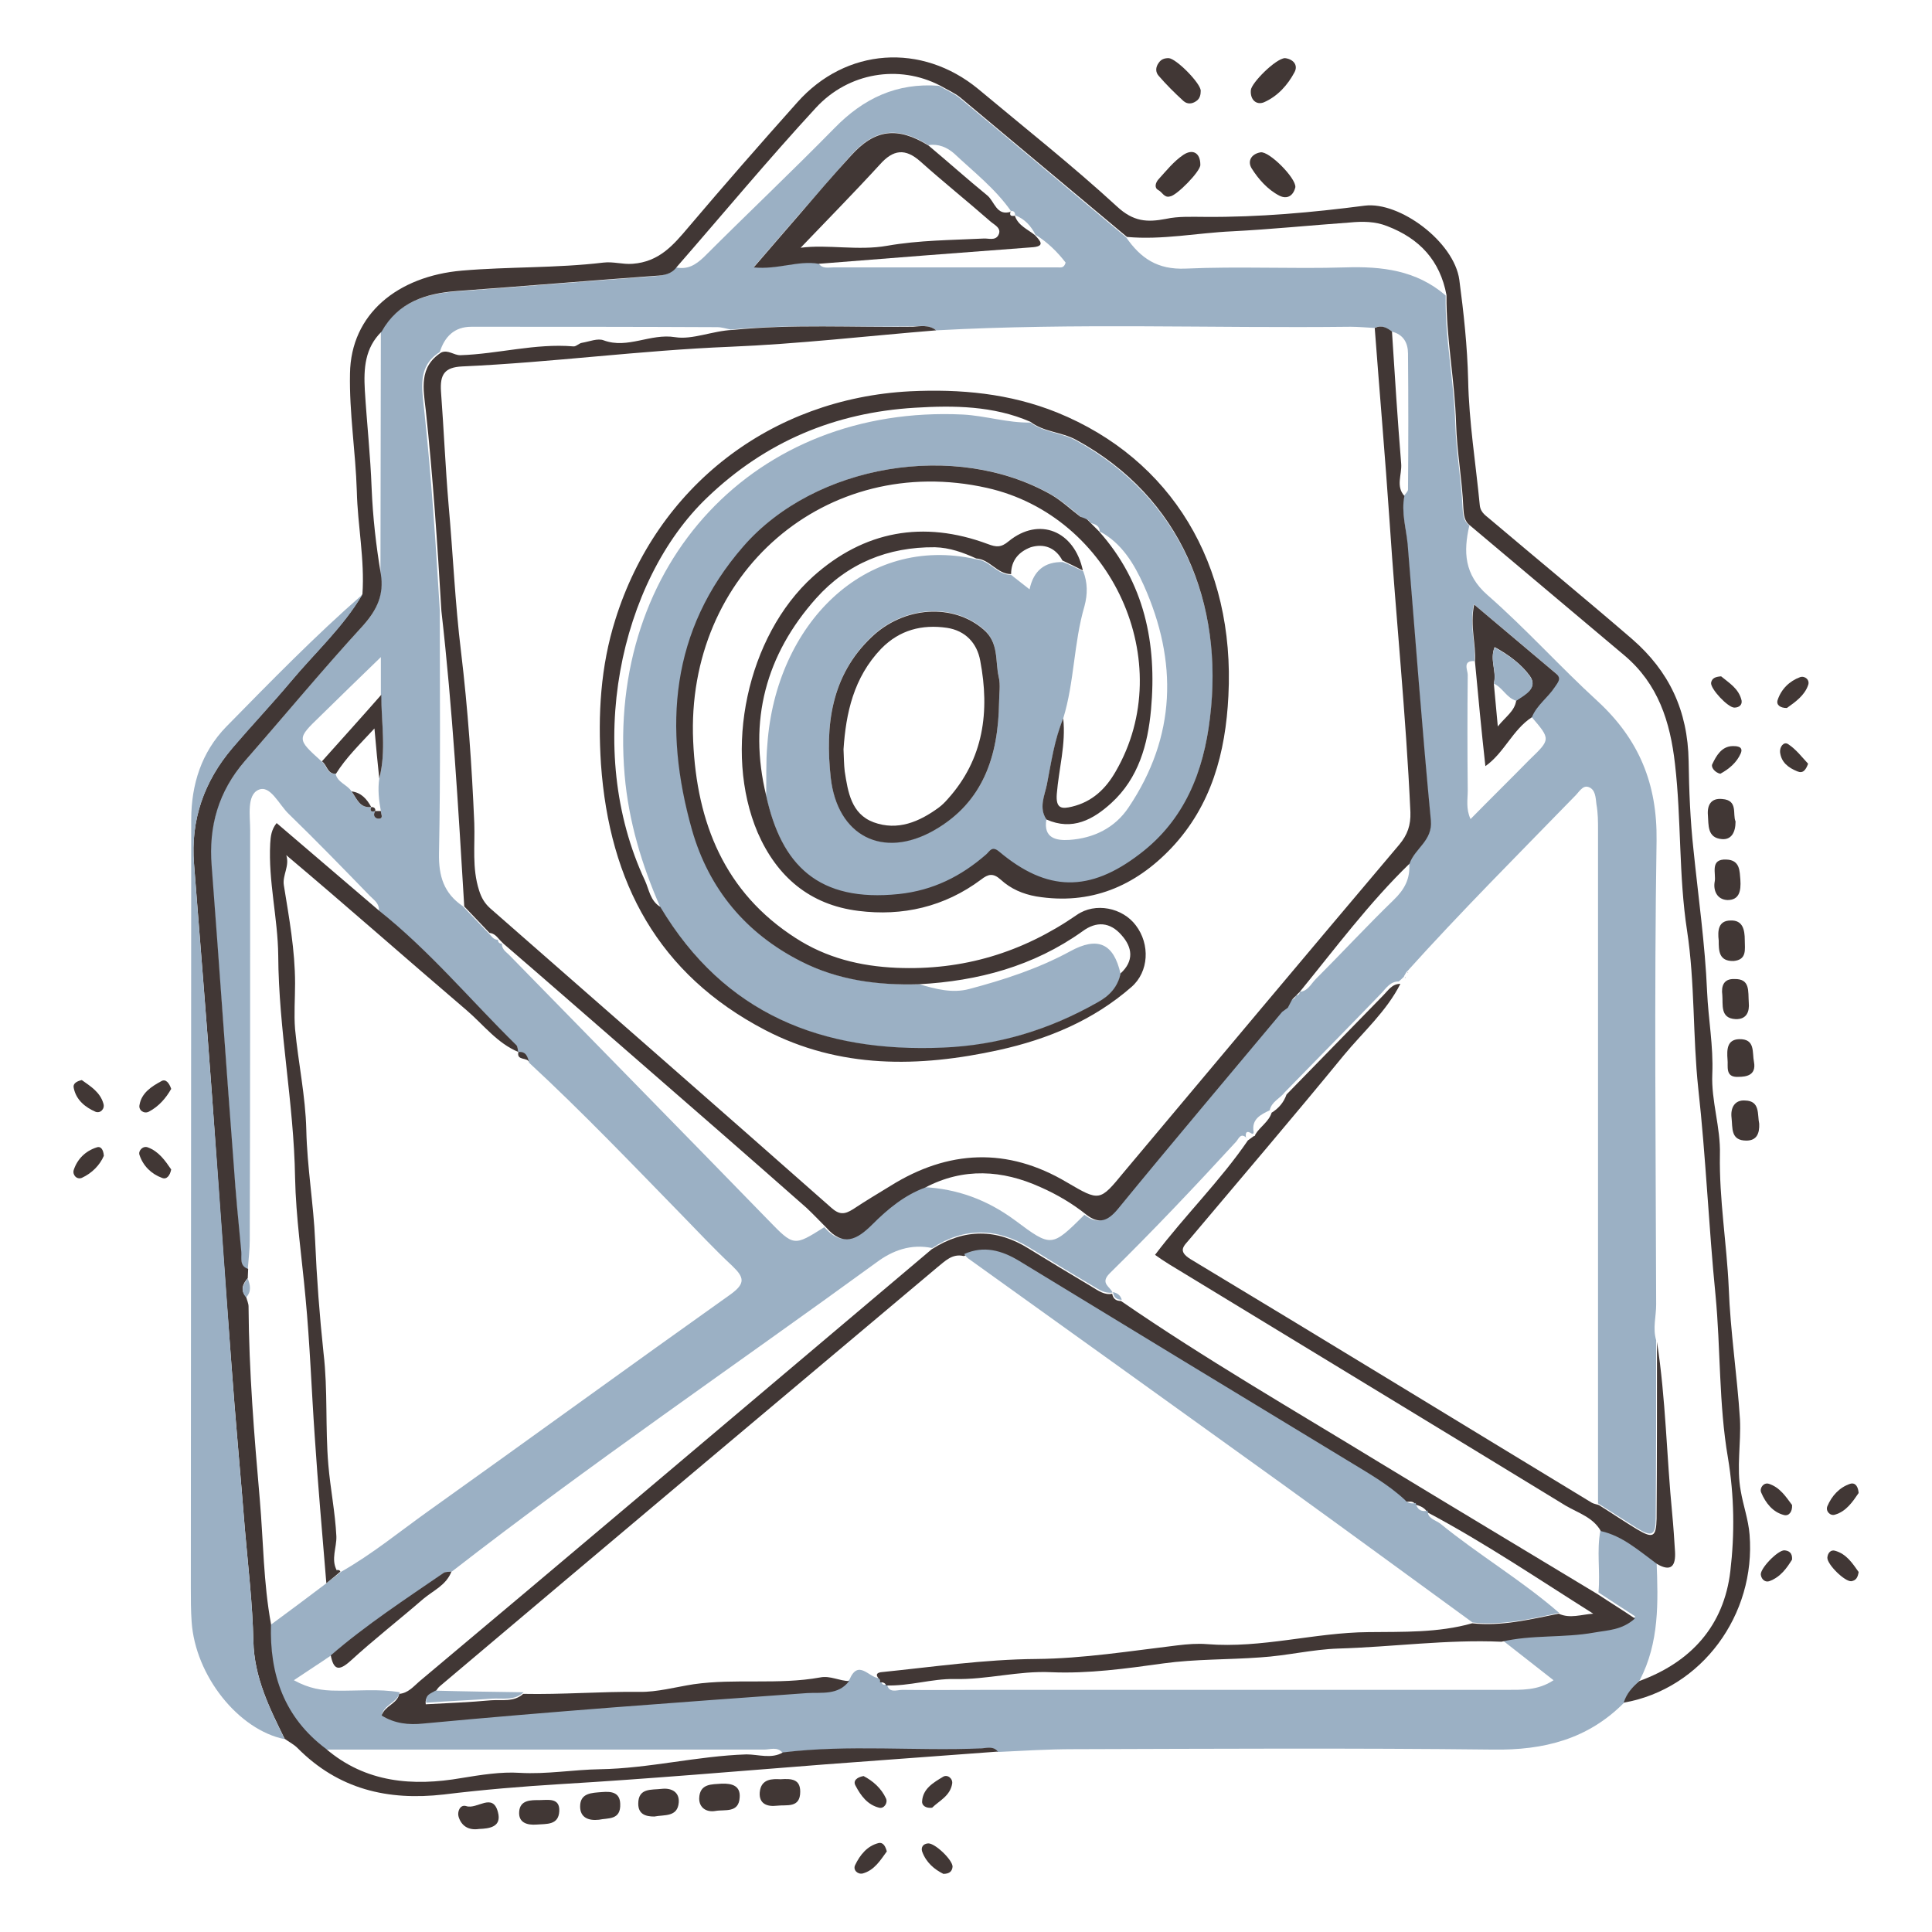 <?xml version="1.0" encoding="utf-8"?>
<!-- Generator: Adobe Illustrator 27.0.0, SVG Export Plug-In . SVG Version: 6.00 Build 0)  -->
<svg version="1.1" id="Livello_1" xmlns="http://www.w3.org/2000/svg" xmlns:xlink="http://www.w3.org/1999/xlink" x="0px" y="0px"
	 viewBox="0 0 481.9 481.9" style="enable-background:new 0 0 481.9 481.9;" xml:space="preserve">
<style type="text/css">
	.st0{fill:#9BB0C4;}
	.st1{fill:#413735;}
</style>
<g>
	<path class="st0" d="M405.1,424.7c-9,9.1-20,11.9-32.7,11.7c-34.9-0.4-69.8-0.2-104.7-0.1c-6.3,0-12.6,0.4-18.9,0.7
		c-1.1-1.5-2.8-0.9-4.1-0.8c-16.5,0.7-33-1-49.5,1c-1.3-1.6-3.1-0.8-4.6-0.8c-36.5,0-72.9,0-109.4,0c-10.4-7.8-14.1-18.6-13.7-31.1
		c4.6-3.4,9.2-6.8,13.8-10.3c1.2-1,2.5-1.9,3.7-2.9c7.8-4.4,14.7-10.1,22-15.3c25.1-17.9,50.1-36.1,75.3-54c3.7-2.7,3.3-4.2,0.4-7
		c-4.4-4.1-8.5-8.5-12.6-12.7c-12.5-12.8-24.9-25.8-38.1-38c-0.5-1.4-0.8-2.8-2.7-2.6c0,0,0,0,0,0c-0.2-0.6-0.1-1.4-0.5-1.7
		c-11.4-11.2-21.7-23.5-34.3-33.6c0.2-1.8-1.2-2.7-2.2-3.7c-6.7-6.9-13.4-13.8-20.3-20.5c-2.4-2.3-4.6-7.3-7.5-6
		c-3,1.3-2.1,6.5-2.1,10.1c0,34,0,68.1-0.1,102.1c0,2.5-0.3,4.9-0.5,7.4c-2.2-0.8-1.5-2.7-1.7-4.2c-0.7-7.3-1.3-14.6-1.9-21.8
		c-1.8-24.8-3.6-49.7-5.5-74.5c-0.8-9.9,1.7-18.7,8.3-26.2c9.8-11.2,19.3-22.8,29.4-33.7c3.6-3.9,5.3-7.8,4.5-12.9
		c0-20.2,0.1-40.3,0.1-60.5c4.1-7.3,10.9-9.5,18.7-10.1c16.5-1.2,33.1-2.6,49.6-3.8c2.1-0.2,3.9-0.5,5.3-2.2c2.9,0.6,4.9-0.6,7-2.6
		c10.8-10.8,21.8-21.2,32.5-32.1c7.3-7.5,15.6-11.4,26.1-10.6c1.7,1,3.6,1.8,5.1,3c13.9,11.5,27.7,23.2,41.6,34.8
		c3.6,5.2,7.8,8.1,14.8,7.8c13.3-0.6,26.6,0.1,39.8-0.3c9.2-0.3,17.8,0.7,25.1,7c-0.2,10.8,2.1,21.4,2.4,32.1
		c0.2,6.9,1.5,13.8,1.8,20.8c0.1,1.7,0.2,3.3,1.7,4.5c-1.5,6.5-1.3,12.2,4.5,17.3c9.6,8.4,18.1,17.9,27.5,26.5
		c10.3,9.5,14.9,20.6,14.7,34.8c-0.6,38.6-0.2,77.1-0.1,115.7c0,3-0.9,5.9,0,8.9c0,14.7,0,29.4-0.1,44.1c0,4.6-0.9,5.1-4.8,2.7
		c-3.2-2-6.4-4.1-9.6-6.1c0-56,0-112,0-167.9c0-2.2,0-4.3-0.4-6.5c-0.2-1.6-0.2-3.7-2-4.3c-1.5-0.5-2.4,1.4-3.5,2.4
		c-14.1,14.5-28.4,28.8-41.9,43.8c0,0,0.1-0.2,0.1-0.2c-0.2,0.4-0.5,0.8-0.7,1.2c0,0,0,0.1,0,0.1c-0.4,0.4-0.8,0.8-1.3,1.2
		c-2.1,0-3.1,1.6-4.3,2.9c-8,8.3-16.1,16.5-24.1,24.7c-1.2,1.6-3.4,2.4-3.8,4.6l0.1-0.1c-2.3,1.1-4.7,2.2-4.1,5.5
		c0,0.3-0.1,0.4-0.4,0.4c-1.5-1-1.7-0.2-1.5,1.1l0.1-0.1c-1.5-1.4-2,0.4-2.6,1C298,296,287.6,307,276.8,317.6
		c-2.5,2.5,0.1,3.3,0.7,4.8c-2,0.3-3.5-0.8-5-1.7c-5.3-3.1-10.5-6.3-15.7-9.5c-8.2-5-16.3-5.1-24.3,0.1c-5.3-1.1-9.9,0.6-13.9,3.6
		c-35.3,25.7-71.4,50.3-105.9,77.1c-0.6,0.1-1.4,0-1.9,0.3c-9.5,6.7-19.3,13-28.2,20.6c-2.9,2-5.9,3.9-9.3,6.2
		c3.8,2.1,7.1,2.6,10.6,2.6c5.3,0.1,10.5-0.5,15.8,0.4c-0.5,2.5-3.6,2.9-4.4,5.4c3.2,2,6.7,2.4,10.4,2c31.9-3,63.9-5.3,95.8-7.6
		c3.5-0.3,7.7,0.6,10.4-3c2.2-5.1,4.8-0.5,7.3-0.3c0.2,0.1,0.4,0.3,0.5,0.5c0.2,0.9,0.6,1.5,1.6,0.9l-0.1-0.1
		c0.4,2.6,2.5,1.6,3.9,1.6c7.3,0.1,14.6,0,21.9,0c42.8,0,85.7,0,128.5,0c4,0,8.1,0.2,12-2.4c-4.6-3.6-8.8-6.9-12.9-10.1
		c7.6-1.8,15.5-0.9,23.2-2.3c3.4-0.6,6.9-0.6,10.1-3.5c-3.2-2.1-6.2-4-9.2-6c0.5-5.2-0.5-10.4,0.5-15.5c5.4,1.3,9.5,4.9,14,7.8
		c0.4,10.1,0.7,20.2-4.2,29.6C407.4,420.8,405.8,422.4,405.1,424.7z M323.2,248.3L323.2,248.3c0.6,0,1-0.3,1-1l-0.1,0.1
		c2.1-0.1,2.9-2,4.1-3.2c6.5-6.5,12.8-13.3,19.4-19.7c2.7-2.6,4.2-5.3,3.9-9.1c1.3-3.8,5.8-5.7,5.3-10.8c-2.2-23-3.9-46-5.8-69
		c-0.3-4-1.5-7.9-0.8-11.9c0.3-0.5,1-1.1,1-1.6c0.1-11.3,0.1-22.6,0-33.9c0-2.6-1.1-4.8-4.1-5.5c-1.3-1-2.6-1.7-4.3-0.9
		c-2-0.1-4-0.3-5.9-0.3c-34.5,0.4-68.9-1-103.4,0.9c-1.9-1.5-4.1-1-6.2-1c-15,0.3-30-0.6-45,0.8c-1.1-0.2-2.3-0.6-3.4-0.6
		c-20.4-0.1-40.9-0.1-61.3-0.1c-4.3,0-6.7,2.5-7.9,6.3c-5.7,3.6-4.4,9.2-3.9,14.4c1.8,16.7,2.9,33.4,3.9,50.1
		c0,20.2,0.2,40.4-0.2,60.6c-0.1,5.6,1.2,9.9,5.9,13.1c2.1,2.2,4.2,4.4,6.3,6.6c0.8,0.7,1.3,1.9,2.6,1.8l-0.1-0.1
		c0,0.7,0.3,1.1,1.1,1.1l-0.1-0.1c-0.1,1.6,1.2,2.2,2.1,3.2c21.4,21.9,42.9,43.8,64.3,65.8c6.4,6.6,6.4,6.6,14,1.8
		c4.2,4.8,7.6,3.1,11.5-0.8c3.8-3.8,8-7.3,13.2-9.2c8.5,0.4,16,3.2,22.9,8.3c9.1,6.8,9.1,6.7,17.3-1.4c3.1,2.4,5.3,1.7,7.8-1.4
		c13.6-16.5,27.3-32.8,41-49.2c0.5-0.4,1-0.7,1.5-1.1c0,0-0.1,0.1-0.1,0.1c0.4-0.7,0.7-1.4,1.1-2.1l-0.1,0.1
		C322.8,249.3,323.1,248.9,323.2,248.3z M93.6,202.3L93.6,202.3c-0.8,1.2,0.2,2,1,1.9c1.1-0.1,0.4-1.2,0.4-1.9
		c-0.5-2.7-0.8-5.4-0.4-8.1c1.8-6.9,0.5-13.9,0.4-20.9c0-2.8,0-5.5,0-9.4c-5.5,5.3-10.3,10-15.1,14.7c-5.9,5.7-5.9,5.7,0.3,11.3
		c1.3,0.9,1.3,3.2,3.5,3.1c0.5,2.2,2.9,2.7,4,4.4c1.2,1.8,2,4.2,4.9,3.9l0,0C92.2,202.3,92.6,202.6,93.6,202.3z M253.2,53.7
		c0-0.8-0.3-1.1-1.1-1.1l0.1,0.1c-3.9-5.6-9.3-9.8-14.2-14.4c-1.7-1.5-3.9-2.5-6.4-2.1c-7.8-4.8-13.4-4.1-19.4,2.6
		c-4.3,4.8-8.5,9.8-12.8,14.6c-3.6,4.2-7.3,8.4-11.4,13.2c6.1,0.6,11.1-1.8,16.2-0.9c0.9,1.4,2.4,1,3.6,1c18.7,0,37.4,0,56.2,0
		c0.6,0,1.4,0.2,1.8-1.2c-2-2.6-4.5-5.1-7.6-7l0.1,0.1C257.2,56.4,255.6,54.6,253.2,53.7L253.2,53.7z M382,178.8
		c1.2-3,3.9-4.9,5.7-7.5c0.8-1.2,1.8-2.1,0.3-3.4c-6.6-5.6-13.2-11.2-20.4-17.2c-1.1,5.5,0.5,9.8,0.2,14.2c-3.1-0.2-1.7,2.3-1.7,3.4
		c-0.1,9.6-0.1,19.3,0,28.9c0,2.2-0.5,4.5,0.7,7.1c5.1-5.2,9.9-9.9,14.7-14.8C386.8,184.4,386.8,184.4,382,178.8z"/>
	<path class="st1" d="M195.3,437.1c16.5-2,33-0.3,49.5-1c1.4-0.1,3-0.6,4.1,0.8c-14.4,1.1-28.8,2.1-43.2,3.2
		c-21.9,1.7-43.8,3.6-65.7,4.9c-9.8,0.6-19.5,1.4-29.3,2.6c-14,1.6-26.3-1.3-36.5-11.6c-0.9-0.9-2.1-1.5-3.2-2.3
		c-3.8-7.7-7.6-15.3-7.8-24.4c-0.2-9.2-1.3-18.5-2.1-27.7c-1.1-13.9-2.4-27.7-3.4-41.6c-1.7-22.2-3.2-44.3-4.8-66.5
		c-1.4-19.3-3-38.7-4.5-58c-0.9-11,2.5-20.6,9.6-29c4.7-5.6,9.8-10.9,14.5-16.5c6-7.2,13.1-13.6,17.9-21.8
		c0.6-8.6-1.2-17.1-1.4-25.7c-0.3-9.8-1.9-19.5-1.7-29.3c0.2-14.9,11.9-24.3,27.9-25.7c11.7-1,23.6-0.6,35.3-2
		c2.5-0.3,4.8,0.5,7.3,0.3c6.6-0.5,10.1-4.6,13.9-9.1c8.9-10.5,18-20.9,27.2-31.2c12.1-13.6,31-14.9,45.1-3.3
		c11.6,9.7,23.5,19.1,34.6,29.3c4.1,3.8,7.5,4,12.2,3.1c3.2-0.7,6.6-0.5,9.9-0.5c13.3,0.1,26.6-1.1,39.7-2.8
		c8.7-1.1,22.3,9,23.6,18.5c1.1,8.3,2,16.6,2.2,25c0.2,10.4,1.9,20.8,2.9,31.2c0.2,2,1.7,2.7,2.9,3.8c11.7,9.9,23.5,19.6,35.1,29.6
		c9.2,8,13.9,17.8,14.1,30.5c0.1,7.3,0.4,14.7,1.2,22c1.2,11.8,2.9,23.6,3.4,35.4c0.3,6.9,1.6,13.6,1.3,20.6
		c-0.3,6.7,2.1,13.3,1.9,20.1c-0.2,11.1,1.7,22.1,2.2,33.2c0.4,10.9,2.1,21.8,2.8,32.8c0.3,6-0.9,12.1,0.2,17.9
		c0.6,3.6,1.9,7.1,2.2,10.9c1.6,19.9-11.9,38.5-31.4,41.9c0.7-2.3,2.2-3.9,3.9-5.4c12.9-4.7,21.1-13.8,22.7-27.4
		c1.1-9.3,1-18.7-0.6-28.3c-2.3-13.4-1.8-27.1-3.1-40.6c-1.7-17.1-2.4-34.4-4.3-51.5c-1.4-13.1-0.8-26.3-2.8-39.4
		c-2.1-13.7-1.4-27.7-3-41.5c-1.2-10.6-4.2-20-12.6-27.1c-12.8-10.8-25.7-21.6-38.5-32.4c-1.5-1.1-1.6-2.8-1.7-4.5
		c-0.3-7-1.6-13.9-1.8-20.8c-0.3-10.8-2.5-21.4-2.4-32.2c-1.6-8.6-6.7-14.1-14.8-17.2c-3-1.2-6.2-1.2-9.3-0.9
		c-9.8,0.7-19.6,1.7-29.4,2.2c-8.7,0.4-17.4,2.2-26.2,1.4c-13.9-11.6-27.7-23.2-41.6-34.8c-1.5-1.2-3.4-2-5.1-3
		c-10.1-5.2-22.7-3.3-30.9,5.6c-11.9,12.9-23.1,26.4-34.7,39.7c-1.3,1.8-3.2,2.1-5.3,2.2c-16.5,1.2-33.1,2.6-49.6,3.8
		c-7.8,0.6-14.6,2.8-18.7,10.1c-4.2,4.1-4.5,9.2-4.2,14.6c0.5,8.2,1.4,16.3,1.7,24.5c0.3,7.2,1.1,14.3,2.3,21.4
		c0.8,5.1-0.9,8.9-4.5,12.9c-10.1,11-19.6,22.5-29.4,33.7c-6.6,7.6-9.1,16.3-8.3,26.2c1.9,24.8,3.6,49.7,5.5,74.5
		c0.5,7.3,1.2,14.6,1.9,21.8c0.1,1.5-0.5,3.5,1.7,4.2c0,0.8-0.1,1.5-0.1,2.3c-1.3,1.5-1.9,3-0.4,4.7c0.2,0.8,0.6,1.6,0.6,2.4
		c0.1,16.1,1.4,32.1,2.8,48.1c0.9,10.4,0.9,20.8,2.8,31.1c-0.4,12.6,3.3,23.3,13.7,31.1c9.9,8.5,21.7,9.4,33.8,7.3
		c4.9-0.8,9.9-1.6,14.5-1.3c6.8,0.4,13.4-0.8,20.1-0.9c12.2-0.2,24.2-3.3,36.5-3.7C189.2,437.6,192.4,438.8,195.3,437.1z"/>
	<path class="st0" d="M90.4,148.3c-4.8,8.2-11.9,14.6-17.9,21.8c-4.7,5.6-9.7,10.9-14.5,16.5c-7.1,8.3-10.5,18-9.6,29
		c1.5,19.3,3.1,38.7,4.5,58c1.7,22.2,3.2,44.3,4.8,66.5c1,13.9,2.3,27.7,3.4,41.6c0.8,9.2,1.9,18.5,2.1,27.7c0.2,9,4,16.6,7.8,24.4
		c-11.5-2.3-22.3-15.8-23.2-29.3c-0.2-2.8-0.2-5.7-0.2-8.5c0-63.8,0.1-127.7,0.1-191.5c0-8.9,2.6-16.9,8.7-23.2
		C67.5,170,78.5,158.7,90.4,148.3z"/>
	<path class="st1" d="M323.1,46.7c-0.5,2.1-2,3.1-4,2.1c-2.9-1.5-5.2-4.1-6.9-6.8c-1.1-1.8-0.1-3.6,2.2-4
		C316.5,37.6,323.3,44.4,323.1,46.7z"/>
	<path class="st1" d="M291.8,49c-1.4,0.4-1.9-1.1-2.9-1.6c-1.1-0.6-0.6-1.9,0-2.6c2-2.2,3.9-4.6,6.3-6.2c2.3-1.5,4.2-0.5,4.2,2.5
		C299.5,42.7,293.4,48.9,291.8,49z"/>
	<path class="st1" d="M291.5,14.5c1.9,0.1,7.9,6.2,8,8.1c0,1-0.2,2-1.1,2.6c-1.1,0.8-2.3,0.8-3.2,0c-2.2-2-4.3-4.1-6.2-6.3
		c-0.8-0.9-0.8-2.1,0-3.2C289.6,14.8,290.4,14.5,291.5,14.5z"/>
	<path class="st1" d="M320.5,14.5c1.9,0.2,3.4,1.6,2.4,3.5c-1.7,3.2-4.2,6-7.6,7.5c-1.9,0.8-3.5-0.6-3.3-3
		C312.1,20.7,318.2,14.6,320.5,14.5z"/>
	<path class="st1" d="M194.7,443.8c2.8-0.2,4.9,0,4.9,3.1c0,4.2-3.4,3.2-5.8,3.5c-2.5,0.3-4.5-0.5-4.3-3.3
		C189.8,443.6,192.7,443.7,194.7,443.8z"/>
	<path class="st1" d="M436.2,250.1c0.2,2.2-0.5,4.2-3.3,4.1c-3.9-0.2-3.1-3.6-3.3-6c-0.3-2.2,0.3-4.1,3-4
		C436.6,244.1,436,247.2,436.2,250.1z"/>
	<path class="st1" d="M432.9,204.9c0,2.8-1.1,4.6-3.4,4.4c-3.7-0.3-3.3-3.5-3.5-6c-0.2-2.5,0.8-4.3,3.6-4
		C433.6,199.6,432.1,203.1,432.9,204.9z"/>
	<path class="st1" d="M180,444.9c2.7-0.1,4.7,0.6,4.5,3.4c-0.2,4-3.7,3-6,3.4c-2.2,0.4-4.1-0.7-4.1-3.1
		C174.5,444.8,177.6,445.1,180,444.9z"/>
	<path class="st1" d="M163.2,453.1c-2.2,0-4-0.6-4-3.2c0-4,3.3-3.4,5.8-3.7c2.5-0.3,4.5,0.8,4.3,3.4
		C169,453.3,165.7,452.6,163.2,453.1z"/>
	<path class="st1" d="M428.7,234.6c-0.3-2.5-0.1-5,3-5c3-0.1,3.5,2.3,3.5,4.9c0,2.3,0.6,4.9-2.8,5.2
		C428.7,239.8,428.7,237.1,428.7,234.6z"/>
	<path class="st1" d="M438.8,280.3c0.1,2.4-0.6,4.2-3.2,4.2c-4,0-3.4-3.2-3.7-5.7c-0.3-2.5,0.8-4.5,3.4-4.3
		C439.1,274.6,438.3,278,438.8,280.3z"/>
	<path class="st1" d="M149.4,453.9c-2.7,0.3-4.7-0.6-4.7-3.3c0-3.4,2.9-3.4,5.4-3.6c2.3-0.2,4.5,0,4.6,2.9
		C154.9,454.1,151.6,453.4,149.4,453.9z"/>
	<path class="st1" d="M430.9,264.3c-0.2-2.6-0.1-5,2.9-5.1c4.1-0.1,3.2,3.3,3.7,5.7c0.6,3.3-1.9,3.7-3.9,3.7
		C430.2,268.8,431.1,265.9,430.9,264.3z"/>
	<path class="st1" d="M119.5,456.2c-2.7,0.4-4.4-0.8-5.1-3c-0.4-1.2,0.3-3.2,1.9-2.7c2.7,0.9,6.6-3.5,7.9,1.5
		C125.2,455.7,122.1,456.1,119.5,456.2z"/>
	<path class="st1" d="M434.1,219.4c0.2,2.9-0.3,5.1-3.2,5.1c-2.7-0.1-3.6-2.5-3.2-4.6c0.4-2-1.3-5.7,2.9-5.5
		C434.1,214.5,433.9,217.4,434.1,219.4z"/>
	<path class="st1" d="M133.9,455.1c-2.5,0.2-4.6-0.5-4.4-3.2c0.2-3,3-2.9,5.1-2.9c2,0,5.1-0.7,4.9,2.8
		C139.3,455.3,136.3,454.9,133.9,455.1z"/>
	<path class="st1" d="M235.3,467.4c-2.2-1.1-4.3-2.8-5.3-5.6c-0.3-1,0.2-1.9,1.5-2c1.7-0.1,6.1,4.1,6.1,5.8
		C237.5,466.7,236.9,467.4,235.3,467.4z"/>
	<path class="st1" d="M42.7,271.6c-1.3,2.3-3.1,4.4-5.6,5.7c-1.2,0.6-2.6-0.4-2.3-1.7c0.5-3,3-4.6,5.4-5.9
		C41.3,269,42.2,270.1,42.7,271.6z"/>
	<path class="st1" d="M25.9,288.3c-1,2.3-2.9,4.3-5.5,5.5c-1.3,0.5-2.4-0.8-2-2c0.9-2.7,2.9-4.7,5.7-5.6
		C25.1,285.8,25.8,286.7,25.9,288.3z"/>
	<path class="st1" d="M215.4,443c2.3,1.2,4.4,3,5.6,5.6c0.5,1.1-0.5,2.6-1.7,2.3c-2.9-0.7-4.6-3-5.9-5.5
		C212.7,444.2,213.7,443.3,215.4,443z"/>
	<path class="st1" d="M42.7,291.7c-0.3,1.5-1.1,2.6-2.3,2.1c-2.7-1-4.7-3-5.6-5.7c-0.4-1.1,0.9-2.4,2.1-1.9
		C39.6,287.2,41.2,289.5,42.7,291.7z"/>
	<path class="st1" d="M447,375.4c0.1,1.7-0.8,2.8-2,2.5c-2.8-0.7-4.6-3-5.7-5.6c-0.5-1.1,0.6-2.6,1.9-2.2
		C444,371,445.5,373.4,447,375.4z"/>
	<path class="st1" d="M447,389c-1.3,2.1-2.9,4.4-5.7,5.4c-0.9,0.3-1.9-0.3-2.1-1.6c-0.2-1.6,4.3-6.2,5.9-6.1
		C446.2,386.8,447.1,387.3,447,389z"/>
	<path class="st1" d="M20.4,269.4c2.1,1.5,4.6,3,5.4,5.9c0.4,1.3-0.8,2.5-2,2c-2.5-1.1-4.8-2.9-5.4-5.9
		C18.1,270.3,19.1,269.7,20.4,269.4z"/>
	<path class="st1" d="M445.7,176.6c-1.7,0-2.7-0.8-2.3-2c0.9-2.7,2.9-4.7,5.6-5.7c1.2-0.4,2.5,0.7,2,2
		C450.1,173.5,447.8,175.1,445.7,176.6z"/>
	<path class="st1" d="M463.6,372.4c-1.5,2.2-3.1,4.6-5.9,5.4c-1.2,0.4-2.4-0.9-1.9-2.1c1.1-2.6,3-4.7,5.7-5.6
		C462.9,369.7,463.5,371,463.6,372.4z"/>
	<path class="st1" d="M463.6,392.1c-0.2,1.3-0.6,2.1-1.8,2.3c-1.6,0.2-6.1-4.2-6-5.9c0.1-1.2,0.9-2,1.9-1.7
		C460.6,387.6,462.1,390,463.6,392.1z"/>
	<path class="st1" d="M429.3,168.7c1.9,1.6,4.4,3,5.1,6c0.2,1.1-0.6,1.8-1.8,1.8c-1.6,0-6-4.7-5.8-6.2
		C427,169.2,427.8,168.8,429.3,168.7z"/>
	<path class="st1" d="M221.2,461.8c-1.6,2.2-3.1,4.7-6,5.5c-1.3,0.3-2.5-0.9-1.9-2.1c1.2-2.5,3-4.8,5.9-5.5
		C220.4,459.5,220.9,460.7,221.2,461.8z"/>
	<path class="st1" d="M232.5,450.9c-1.6,0.2-2.6-0.6-2.5-1.6c0.2-3.2,2.9-4.7,5.2-6.1c1.1-0.7,2.5,0.4,2.3,1.7
		C237,448,234.2,449.2,232.5,450.9z"/>
	<path class="st1" d="M429.1,193c-1.4-0.3-2.4-1.7-2-2.4c1-2.1,2.3-4.4,5-4.5c0.7,0,2.9-0.1,2.1,1.8
		C433.2,190.2,431.3,191.8,429.1,193z"/>
	<path class="st1" d="M451,190.5c-0.6,1.6-1.3,2.5-2.7,1.9c-2.2-0.9-4-2.2-4.3-4.8c-0.1-1.3,0.9-2.7,2-2
		C448,186.9,449.5,188.9,451,190.5z"/>
	<path class="st1" d="M233.5,82.4c-17.2,1.4-34.3,3.4-51.5,4.1c-22.3,0.9-44.4,3.9-66.7,4.9c-4.4,0.2-5.6,2-5.3,6.3
		c0.7,9.4,1.1,18.9,1.9,28.3c1.1,12.2,1.6,24.4,3.1,36.6c1.7,14.2,2.7,28.5,3.3,42.7c0.2,5.6-0.6,11.2,1.2,16.8
		c0.6,1.9,1.4,3.2,2.7,4.4c28.4,24.9,56.8,49.7,85.1,74.7c2,1.8,3.3,1.8,5.5,0.4c3-2,6.2-3.9,9.3-5.8c14.4-9,29.2-9.7,44-0.9
		c8.2,4.8,8.2,4.8,14.2-2.5c22.9-27.3,45.7-54.5,68.7-81.7c2.1-2.5,2.9-4.9,2.8-8.1c-1.1-24.3-3.6-48.4-5.2-72.6
		c-1.1-16.1-2.5-32.2-3.7-48.2c1.7-0.8,3-0.1,4.3,0.9c0.7,11,1.4,22,2.3,33c0.2,2.7-1.4,5.6,0.8,8c-0.8,4,0.4,7.9,0.8,11.9
		c1.9,23,3.6,46,5.8,69c0.5,5.1-4,7-5.3,10.8c-10.1,9.8-18.5,21.1-27.4,32c0,0,0.1-0.1,0.1-0.1c-0.4,0.4-0.7,0.7-1.1,1.1
		c0,0,0.1-0.1,0.1-0.1c-0.4,0.4-0.7,0.7-1.1,1.1c0,0,0.1-0.1,0.1-0.1c-0.4,0.7-0.7,1.4-1.1,2.1c0,0,0.1-0.1,0.1-0.1
		c-0.5,0.4-1,0.7-1.5,1.1c-13.7,16.4-27.5,32.7-41,49.2c-2.5,3-4.7,3.8-7.8,1.4c-3.5-2.8-7.4-5.1-11.5-6.9
		c-9.5-4.3-19.2-4.9-28.7,0.1c-5.2,1.9-9.4,5.4-13.2,9.2c-3.9,3.9-7.3,5.6-11.5,0.8c-1.6-1.6-3.2-3.3-4.9-4.9
		c-14.5-12.8-29.1-25.5-43.7-38.2c-10.6-9.2-21.2-18.5-31.9-27.7c0,0,0.1,0.1,0.1,0.1c-0.4-0.4-0.7-0.7-1.1-1.1l0.1,0.1
		c-0.7-0.8-1.4-1.7-2.6-1.8c-2.1-2.2-4.2-4.4-6.3-6.6c-1.5-24.6-2.9-49.2-5.7-73.7c-1-16.7-2.1-33.4-3.9-50.1
		c-0.6-5.2-1.8-10.8,3.9-14.4c1.7-0.7,3.1,0.7,4.7,0.7c9.4-0.3,18.7-3,28.2-2.2c0.7,0.1,1.4-0.8,2.2-0.9c1.8-0.3,3.9-1.2,5.4-0.6
		c6,2.2,11.6-1.8,17.8-0.8c4.3,0.7,9.4-1.6,14.3-1.8c15-1.5,30-0.6,45-0.8C229.4,81.4,231.7,80.9,233.5,82.4z"/>
	<path class="st1" d="M219.2,418.7c-0.8-0.9-0.6-1.4,0.5-1.6c12.9-1.3,25.7-3.2,38.8-3.3c11.7-0.1,23.5-2,35.2-3.4
		c2.5-0.3,5-0.5,7.4-0.3c13.6,1.1,26.8-2.9,40.2-3c8.7-0.1,17.4,0.2,25.9-2.2c7.4,0.8,14.5-1,21.6-2.4c2.8,1.3,5.6,0.2,8.6,0
		c-13.8-8.7-27.1-17.7-41.4-25.3l0.1,0.1c-0.7-1.2-1.8-1.7-3.1-2l0.1,0.1c-0.6-1.3-1.8-0.7-2.8-0.8c-4.3-3.9-9.2-6.7-14.1-9.7
		c-27.4-16.6-54.7-33.3-82.1-49.9c-4.3-2.6-8.8-3.9-13.7-1.7c-2.9-0.7-4.7,1.3-6.6,2.8c-41.4,34.8-82.8,69.6-124.1,104.5
		c-0.5,0.4-0.8,1-1.2,1.5c-1,0.7-2.6,0.9-2.3,3c5.5-0.3,10.9-0.5,16.3-1c2.7-0.2,5.7,0.5,8-1.6c9.7,0.2,19.3-0.6,29-0.5
		c4.3,0.1,9-1.2,13.5-1.9c10.5-1.5,21.1,0.2,31.6-1.7c2.5-0.5,4.8,0.9,7.2,0.9c-2.7,3.6-6.9,2.8-10.4,3c-32,2.3-63.9,4.6-95.8,7.6
		c-3.7,0.4-7.2,0-10.4-2c0.8-2.5,3.9-2.9,4.4-5.4c2.2-0.2,3.5-1.8,5-3.1c17.9-15,35.8-30.1,53.7-45.2c24.7-20.9,49.4-41.7,74.1-62.6
		c8.1-5.2,16.2-5.2,24.3-0.1c5.2,3.2,10.5,6.4,15.7,9.5c1.5,0.9,3.1,2.1,5,1.7c0,0,0-0.1,0-0.1c0.2,1.3,0.9,1.9,2.2,1.9
		c20.9,14.4,42.9,27.1,64.5,40.3c18.1,11,36.3,21.9,54.5,32.9c3,2,6.1,3.9,9.2,6c-3.2,2.9-6.7,2.9-10.1,3.5
		c-7.7,1.4-15.6,0.5-23.2,2.3c-13.6-0.6-27.1,1.3-40.7,1.7c-6.4,0.2-12.9,1.8-19.4,2.2c-8.1,0.6-16.2,0.4-24.2,1.5
		c-9.3,1.3-18.8,2.6-28,2.2c-8.2-0.4-16,1.9-24.2,1.7c-5.5-0.1-11.2,1.8-17,1.6c0,0,0.1,0.1,0.1,0.1c-0.3-0.8-0.9-0.9-1.6-0.9
		C219.6,418.9,219.4,418.8,219.2,418.7z"/>
	<path class="st1" d="M399.3,381.9c-1.9-3.4-5.6-4.5-8.7-6.3c-32.9-20.1-65.9-40.1-98.9-60.2c-1.3-0.8-2.5-1.6-3.6-2.4
		c7.5-9.9,16.3-18.5,23.2-28.6c0,0-0.1,0.1-0.1,0.1c0.5-0.4,1-0.7,1.5-1.1c0.3,0,0.4-0.2,0.4-0.4c1.2-2,3.4-3.2,4.1-5.5
		c0,0-0.1,0.1-0.1,0.1c1.8-1.1,3.1-2.6,3.8-4.6c8-8.2,16.1-16.5,24.1-24.7c1.3-1.3,2.2-2.9,4.3-2.9c-3.5,6.9-9.3,12-14.1,17.8
		c-12.6,15.4-25.6,30.6-38.4,45.8c-1.5,1.8-3.2,3,0.2,5.1c33.4,20.1,66.7,40.5,100,60.7c0.5,0.3,1.2,0.4,1.8,0.6
		c3.2,2,6.3,4.1,9.6,6.1c3.9,2.3,4.7,1.9,4.8-2.7c0.1-14.7,0.1-29.4,0.1-44.1c2.2,14.2,2.4,28.6,3.8,42.9c0.3,3.1,0.5,6.3,0.7,9.4
		c0.2,3.5-0.9,5.2-4.5,3.1C408.8,386.8,404.7,383.1,399.3,381.9z"/>
	<path class="st1" d="M81.4,394.9c-1-12.2-2.1-24.5-2.9-36.7c-0.8-11.5-1.2-23.1-2.3-34.6c-0.9-9.9-2.4-19.9-2.6-29.9
		c-0.3-18.6-4.1-36.8-4.2-55.4c-0.1-9.3-2.5-18.5-2-27.9c0.1-1.8,0.3-3.5,1.6-5.1c8.5,7.3,17,14.5,25.5,21.8
		c12.6,10,22.9,22.4,34.3,33.6c0.4,0.4,0.3,1.2,0.5,1.7c-5.3-2.2-8.7-6.8-12.9-10.4c-15-12.8-29.8-25.9-45-38.7c0.9,2.7-1,5-0.6,7.5
		c1.3,8.1,2.8,16.2,2.8,24.5c0,3.8-0.3,7.7,0,11.4c0.8,8.4,2.6,16.7,2.8,25.1c0.2,9.3,1.8,18.4,2.2,27.6c0.4,9.4,1.1,18.7,2.1,28.1
		c1.1,9.3,0.4,18.6,1.2,27.9c0.5,5.9,1.7,11.8,2,17.8c0.1,2.8-1.4,5.7,0.1,8.5c0,0,0.2-0.1,0.2-0.1c0.3,0,0.6,0.1,0.7,0.4
		C83.8,393,82.6,393.9,81.4,394.9z"/>
	<path class="st1" d="M204.2,65.8c-5.1-0.9-10.1,1.5-16.2,0.9c4.1-4.8,7.8-9,11.4-13.2c4.2-4.9,8.4-9.8,12.8-14.6
		c6-6.7,11.6-7.4,19.4-2.6c4.9,4.1,9.7,8.4,14.6,12.4c1.9,1.5,2.3,5.3,6,4.1c0,0-0.1-0.1-0.1-0.1c-0.4,1.1,0.1,1.3,1.1,1.1
		c0,0-0.1-0.1-0.1-0.1c0.8,2.6,3.3,3.5,5.1,5c0,0-0.1-0.1-0.1-0.1c1.5,1.6,2.7,2.9-0.9,3.1C239.6,63,221.9,64.4,204.2,65.8z
		 M199.7,61.8c6.7-0.9,14.3,0.8,21.6-0.5c8-1.4,16-1.4,24-1.8c1.2-0.1,2.9,0.6,3.7-0.8c1-1.8-1-2.6-2-3.5c-5.7-5-11.7-9.8-17.4-14.9
		c-3.8-3.4-6.8-3-10.1,0.7C213,48.1,206.2,55,199.7,61.8z"/>
	<path class="st1" d="M367.9,165c0.3-4.4-1.3-8.8-0.2-14.2c7.1,6,13.8,11.6,20.4,17.2c1.5,1.2,0.5,2.2-0.3,3.4
		c-1.7,2.6-4.5,4.5-5.7,7.5c-4.8,3.1-6.9,8.9-11.6,12.2C369.5,182.1,368.7,173.6,367.9,165z M378.2,174.7c2.2-1.5,5.5-3.1,3.4-6.1
		c-2.1-2.9-5.3-5.3-8.8-7.2c-1.3,3.2,0.6,6.2-0.2,9c0.3,3.3,0.6,6.6,1,10.8C375.6,178.7,377.8,177.4,378.2,174.7z"/>
	<path class="st1" d="M112.6,392c-1.3,3.4-4.5,4.7-7,6.8c-6,5.2-12.3,10.1-18.2,15.5c-3,2.7-4.2,2.1-4.9-1.4
		c8.8-7.6,18.6-14,28.2-20.6C111.2,392,112,392.1,112.6,392z"/>
	<path class="st1" d="M94.6,194.2c-0.4-3.9-0.8-7.7-1.2-12.5c-3.8,4.1-7.1,7.3-9.6,11.3c-2.2,0.1-2.2-2.2-3.5-3.1
		c4.9-5.5,9.9-11,14.8-16.6C95.1,180.3,96.4,187.3,94.6,194.2z"/>
	<path class="st1" d="M87.7,197.4c2.4,0.3,3.8,1.9,4.9,3.9C89.7,201.6,89,199.2,87.7,197.4z"/>
	<path class="st1" d="M132,265c-0.4-1.4-3.2-0.3-2.7-2.6C131.3,262.2,131.6,263.7,132,265z"/>
	<path class="st1" d="M93.6,202.3c0.5,0,0.9,0,1.4,0c0,0.7,0.7,1.8-0.4,1.9C93.8,204.3,92.8,203.6,93.6,202.3z"/>
	<polygon class="st1" points="350.6,243.7 350.4,244 350.6,243.8 	"/>
	<path class="st1" d="M92.6,201.3c0.7,0,1.1,0.3,1,1C92.6,202.6,92.2,202.3,92.6,201.3z"/>
	<path class="st1" d="M351.1,242.7c0,0,0.1-0.2,0.1-0.2C351.3,242.6,351.1,242.7,351.1,242.7z"/>
	<path class="st0" d="M61.8,318.9c0.6,1.6,1,3.2-0.4,4.7C59.9,321.9,60.6,320.4,61.8,318.9z"/>
	<path class="st0" d="M270.2,142.5c1.1,2.9,1.1,5.7,0.3,8.7c-2.7,9.2-2.5,18.9-5.3,28c-2.1,5.3-3,11-4.1,16.6
		c-0.6,2.8-1.9,5.7-0.1,8.6c-0.8,4.7,2.5,5.3,5.7,5.1c6.1-0.4,11.4-3,14.8-8.1c11.9-17.7,12.3-36.4,3.8-55.4
		c-2.4-5.3-5.5-10.6-11.1-13.5l0.1,0.1c0-1.4-1-1.8-2.1-2.1l0.1,0.1c-0.4-0.4-0.7-0.7-1.1-1.1l0.1,0.1c-0.6-0.2-1.2-0.4-1.7-0.7
		c-2.4-1.9-4.7-4-7.3-5.5c-23.7-13.5-59-7.7-76.8,12.9c-18.1,20.9-20,45.2-12.8,70.7c4.2,14.7,13.4,25.8,27.2,32.8
		c9.2,4.7,19.2,5.9,29.4,5.7c4.1,1.2,8.2,2.3,12.4,1.2c8.7-2.3,17.3-5.1,25.2-9.4c6.9-3.8,10.9-2,12.6,5.6c-0.7,3.4-2.8,5.5-5.7,7.2
		c-12,6.7-24.6,10.7-38.5,11.3c-30.1,1.3-54.6-8.3-70.6-35.1c-4.6-10.5-7.9-21.4-8.9-33c-4.5-52.8,32.6-92.4,84.4-89.9
		c5.6,0.3,11.1,2.1,16.8,2c3.4,2.5,7.8,2.5,11.4,4.5c26.3,14.4,37,41,33.4,69.4c-1.7,13.5-6.3,25.4-17.5,33.9
		c-12.6,9.6-23.1,9.4-35.1-0.6c-1.8-1.5-2.3-0.1-3.2,0.7c-6.3,5.5-13.3,9.1-21.8,9.9c-20.1,2.1-29.2-7.3-33.1-24.6
		c0.1-4.3-0.1-8.6,0.3-12.9c2.1-29.9,24.3-52.5,52.1-46.2c3.4,0.3,5.2,3.9,8.7,3.9c1.4,1.1,2.8,2.2,4.6,3.6c1-4.7,3.8-6.9,8.3-6.8
		C266.8,140.8,268.5,141.7,270.2,142.5z M249.2,175.2c0-2.2,0.4-4.4-0.1-6.5c-0.9-4,0.1-8.4-3.8-11.8c-7.5-6.5-19.8-5.9-28,2
		c-10,9.7-11.5,21.9-10.1,34.9c1.6,14.6,13,20.5,25.8,13.2C245.3,200.1,249,188.5,249.2,175.2z"/>
	<path class="st1" d="M252.2,143.2c-3.5,0-5.3-3.7-8.7-3.9c-3.3-1.5-6.6-2.7-10.3-2.8c-11.7-0.1-21.8,4-29.6,12.7
		c-12.6,14.1-17,30.6-12.5,49.2c3.8,17.4,13,26.7,33.1,24.6c8.5-0.9,15.5-4.4,21.8-9.9c0.9-0.8,1.4-2.2,3.2-0.7
		c12,10.1,22.6,10.2,35.1,0.6c11.2-8.5,15.9-20.5,17.5-33.9c3.5-28.4-7.1-55.1-33.4-69.4c-3.7-2-8-1.9-11.4-4.5
		c-9.2-4-19.1-4.1-28.8-3.5c-19.9,1.2-37.2,8.4-51.8,22.4c-21.8,20.8-30.9,62.8-15.5,95.6c1,2.2,1.3,5,3.8,6.5
		c16,26.8,40.4,36.4,70.6,35.1c13.9-0.6,26.5-4.5,38.5-11.3c2.9-1.6,5-3.8,5.7-7.2c3.4-3.1,3-6.5,0.2-9.6c-2.8-3.2-6.2-3.5-9.7-0.9
		c-12.2,8.7-26,12.4-40.8,13.2c-10.2,0.3-20.2-1-29.4-5.7c-13.8-7-23-18.1-27.2-32.8c-7.2-25.5-5.4-49.8,12.8-70.7
		c17.9-20.6,53.1-26.4,76.8-12.9c2.6,1.5,4.9,3.7,7.3,5.5c0.6,0.2,1.2,0.4,1.7,0.7c0,0-0.1-0.1-0.1-0.1c0.4,0.4,0.7,0.7,1.1,1.1
		c0,0-0.1-0.1-0.1-0.1c0.7,0.7,1.4,1.4,2.1,2.1c0,0-0.1-0.1-0.1-0.1c11.4,12.8,14.5,28,13,44.5c-0.8,8.7-3.1,17.1-9.9,23.3
		c-4.5,4.1-9.7,7-16.2,4.1c-1.9-2.9-0.5-5.8,0.1-8.6c1.1-5.6,1.9-11.3,4.1-16.6c0.7,6.4-1.1,12.6-1.6,18.8c-0.3,3.8,1.3,3.8,3.8,3.2
		c5-1.2,8.4-4.4,10.9-8.8c15.7-27.1-0.9-63.7-32.1-70.7c-40.1-9-75.2,21.3-73.3,63.2c0.9,20.3,7.8,37.7,25.6,49.1
		c7.6,4.9,16,7,25.1,7.4c16.6,0.7,31.4-3.8,45-13.2c4.6-3.2,11.4-1.8,14.7,2.6c3.6,4.7,3.3,11.6-1.1,15.4c-9.5,8.3-20.8,13-33,15.7
		c-20,4.4-39.8,4.7-58.4-5c-26.6-13.9-38.8-36.7-40.9-66.3c-0.8-12.4-0.1-24.4,3.6-36.1c10.4-33.2,38.8-55.1,73.5-56.9
		c12.5-0.6,24.8,0.5,36.7,5.3c28.5,11.6,44.4,37.8,42.7,70.7c-0.7,14.1-4.2,27.3-14.2,37.9c-9.1,9.6-20.2,14.3-33.7,12.1
		c-3.4-0.6-6.4-1.9-8.9-4.2c-1.9-1.7-3.1-1.4-4.9,0c-9.1,6.8-19.6,9.2-30.6,7.8c-12.1-1.5-20.3-8.5-25.1-19.5
		c-8.7-20.4-2.7-49,13.8-63.9c12.7-11.4,27.5-14.1,43.6-8.1c2.1,0.8,3.3,0.9,5.2-0.7c7.6-6.2,16.4-2.6,18.5,7.3
		c-1.7-0.9-3.4-1.7-5.1-2.5c-1.7-3.2-4.6-4.3-7.9-3.3C254.2,137.6,252.2,139.7,252.2,143.2z"/>
	<path class="st0" d="M388.9,402.3c-7.1,1.5-14.2,3.2-21.6,2.4c-15.8-11.5-31.6-23.1-47.4-34.5c-26.1-18.8-52.2-37.5-78.4-56.3
		c-0.4-0.3-0.7-0.7-1-1.1c4.9-2.2,9.4-0.9,13.7,1.7c27.4,16.7,54.7,33.3,82.1,49.9c4.9,3,9.9,5.8,14.1,9.7c0.7,0.9,1.8,1,2.8,0.8
		c0,0-0.1-0.1-0.1-0.1c0.3,1.7,1.4,2.4,3.1,2c0,0-0.1-0.1-0.1-0.1c-0.1,2.1,1.9,2.4,3.1,3.3C368.9,387.9,379.6,394.2,388.9,402.3z"
		/>
	<path class="st0" d="M130.6,422.1c-2.3,2.2-5.3,1.4-8,1.6c-5.4,0.4-10.8,0.6-16.3,1c-0.3-2.1,1.3-2.3,2.3-3
		C115.9,421.9,123.2,422,130.6,422.1z"/>
	<polygon class="st0" points="84.3,391.6 84.1,391.7 84.2,391.4 	"/>
	<path class="st0" d="M277.6,322.3c1.1,0.2,1.9,0.8,2.2,1.9C278.5,324.2,277.8,323.6,277.6,322.3z"/>
	<path class="st0" d="M372.6,170.5c0.9-2.9-1.1-5.8,0.2-9c3.5,1.9,6.7,4.2,8.8,7.2c2.1,3-1.2,4.6-3.4,6.1
		C375.8,174.1,374.8,171.5,372.6,170.5z"/>
	<path class="st1" d="M249.2,175.2c-0.2,13.3-3.9,24.9-16.2,31.9c-12.8,7.3-24.2,1.4-25.8-13.2c-1.4-13,0.1-25.3,10.1-34.9
		c8.2-7.9,20.5-8.5,28-2c3.9,3.3,2.9,7.8,3.8,11.8C249.6,170.8,249.2,173.1,249.2,175.2z M210.4,186.9c0.1,2.2,0.1,3.8,0.3,5.5
		c0.8,5.1,1.6,10.6,7.2,12.7c6,2.2,11.4-0.1,16.3-3.7c0.8-0.6,1.5-1.3,2.2-2.1c9-10,10.5-21.9,8.1-34.5c-0.8-4.4-3.7-7.5-8.3-8.2
		c-6.2-0.9-11.8,0.5-16.4,5.2C212.9,169,211,177.9,210.4,186.9z"/>
</g>
</svg>
